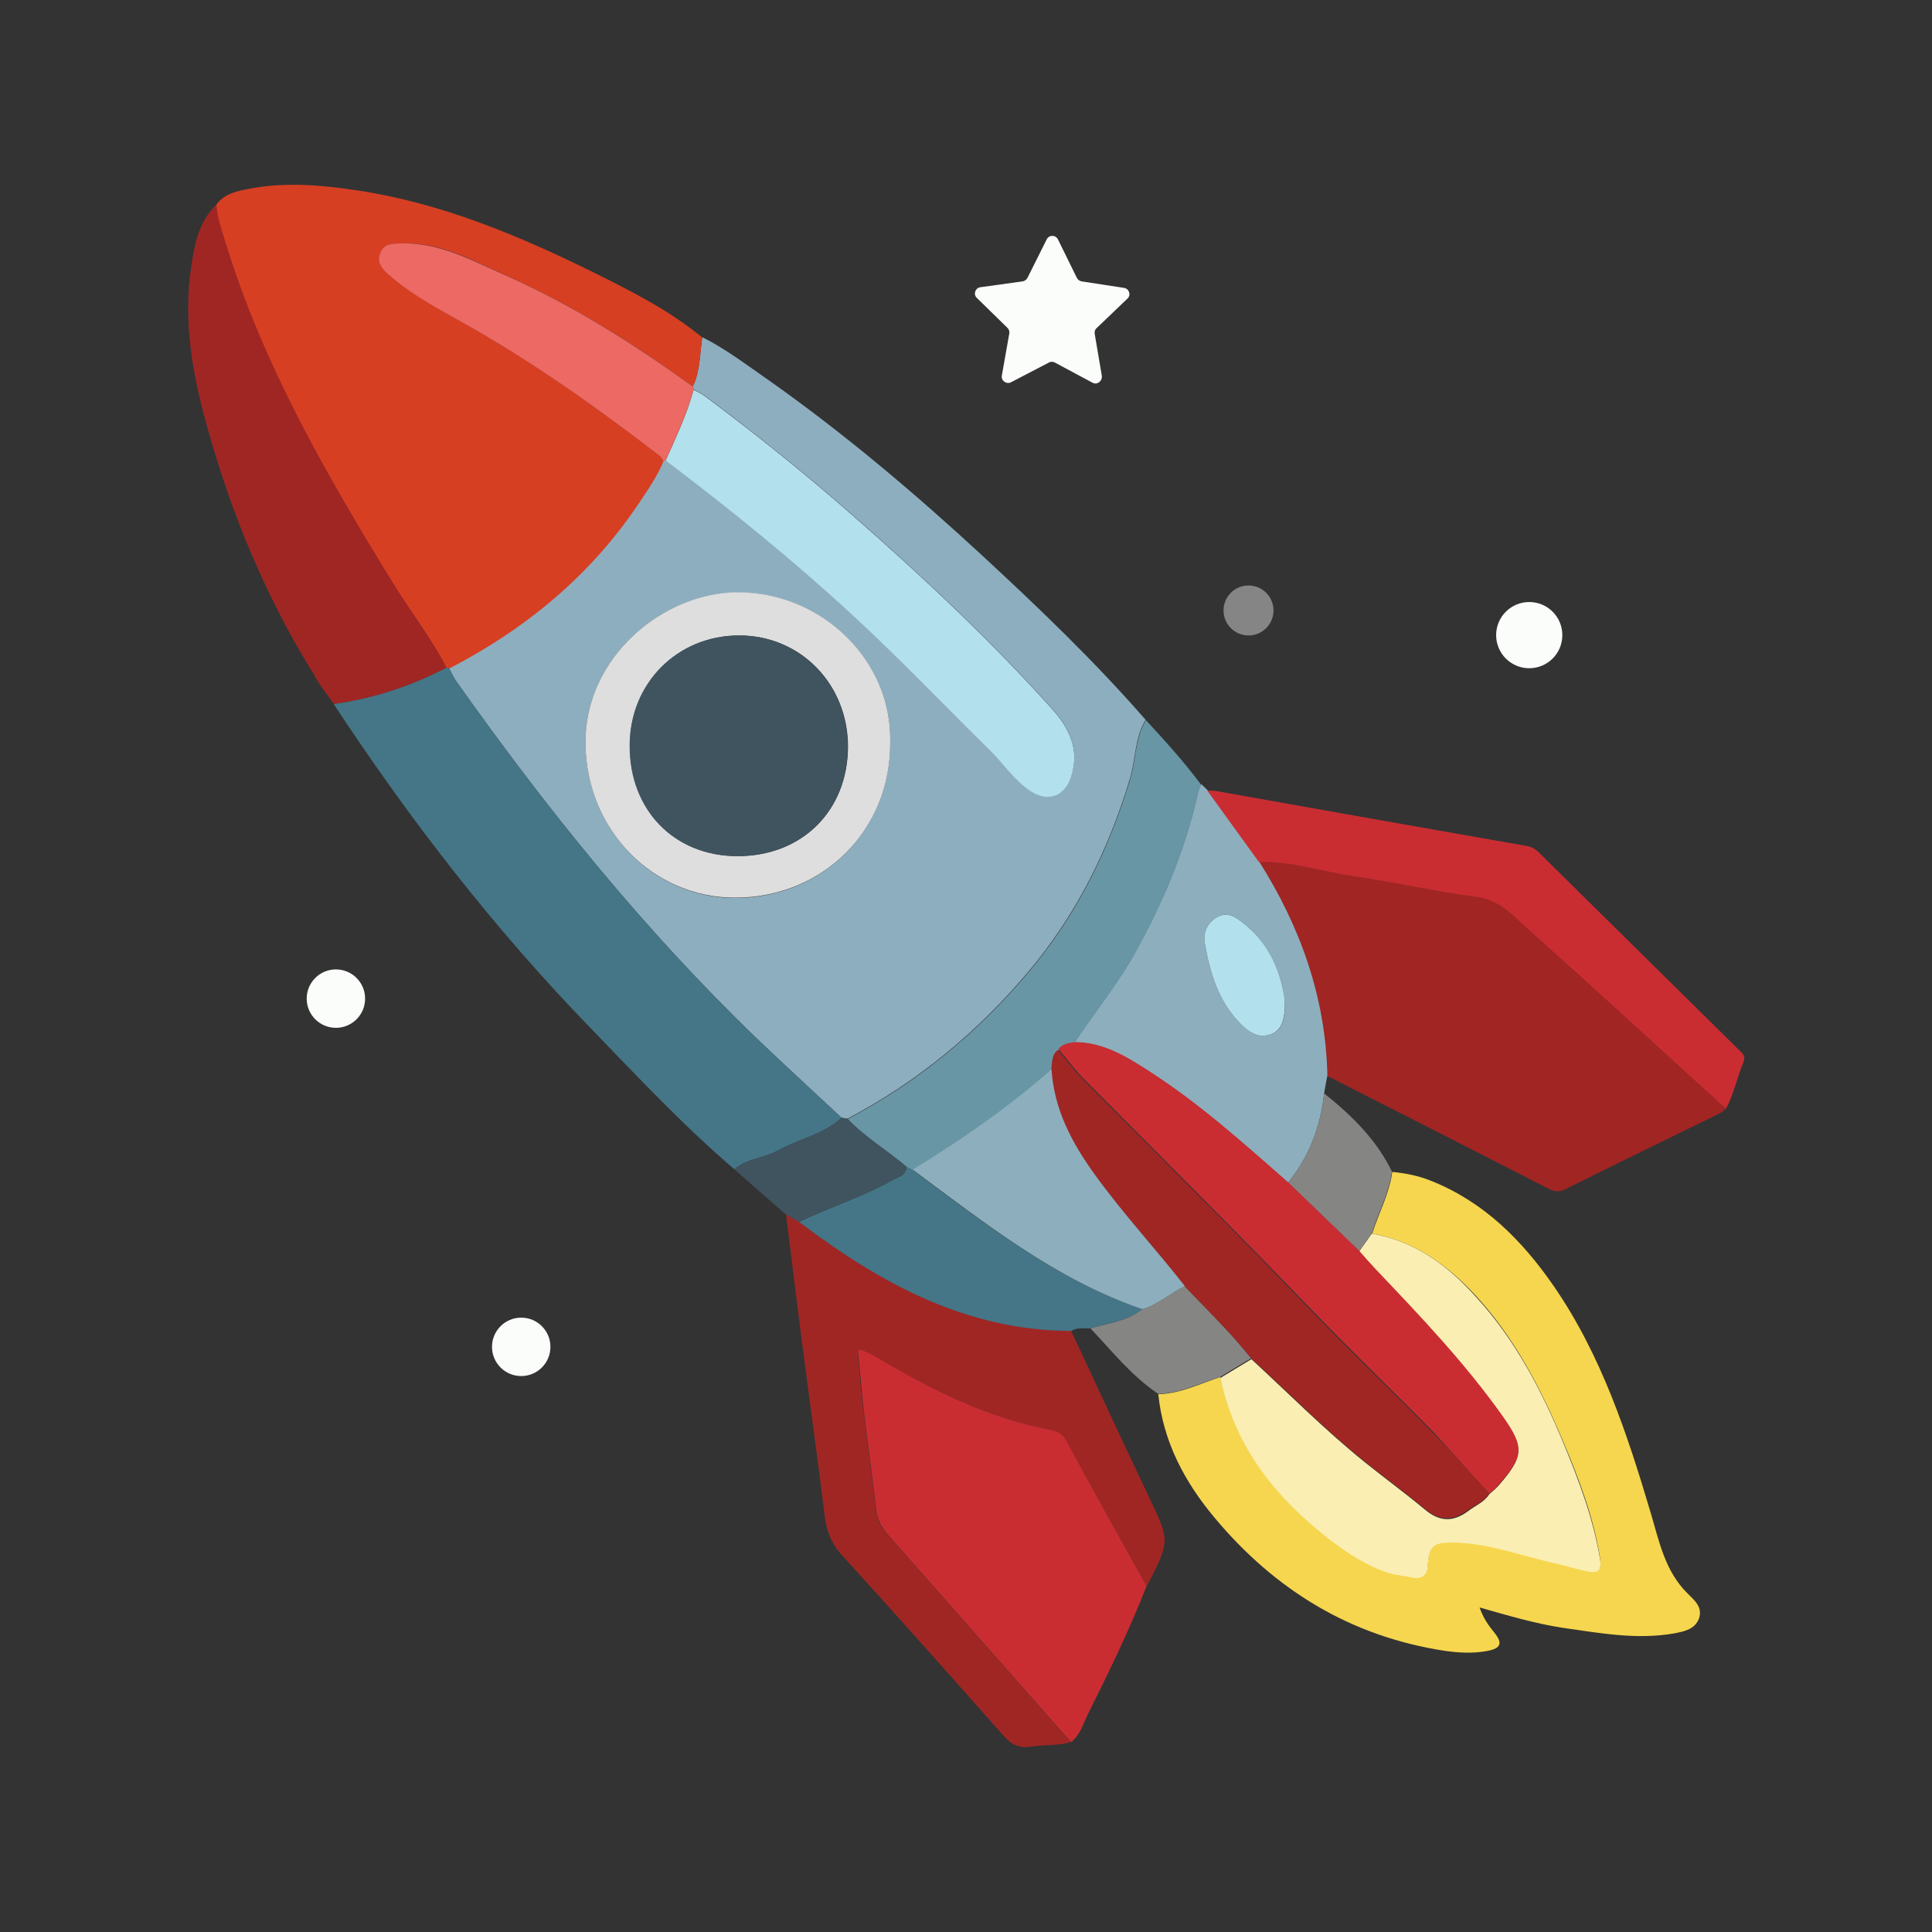 <?xml version="1.0" encoding="utf-8"?>
<!-- Generator: Adobe Illustrator 25.4.1, SVG Export Plug-In . SVG Version: 6.00 Build 0)  -->
<svg version="1.1" id="Layer_1" xmlns="http://www.w3.org/2000/svg" xmlns:xlink="http://www.w3.org/1999/xlink" x="0px" y="0px"
	 viewBox="0 0 595.3 595.3" style="enable-background:new 0 0 595.3 595.3;" xml:space="preserve">
<rect x="0" y="0" width="595.3" height="595.3" fill="#333333" stroke="none"/>
<style type="text/css">
	.st0{fill:#C9C9C9;}
	.st1{fill:#99999A;}
	.st2{fill:#DC252F;}
	.st3{fill:#707279;}
	.st4{fill:#FCD98A;}
	.st5{fill:#858585;}
	.st6{fill:#FCFAF9;}
	.st7{fill:#EF532E;}
	.st8{fill:#3C3B3C;}
	.st9{fill:#FAAE2D;}
	.st10{fill:#5C6669;}
	.st11{fill:#539343;}
	.st12{fill:#9F67A1;}
	.st13{fill:#FFD517;}
	.st14{fill:#EE3832;}
	.st15{fill:#B3E3F9;}
	.st16{fill:#E1F3FC;}
	.st17{fill:#4082C4;}
	.st18{fill:#83D1F5;}
	.st19{fill:#71B2E1;}
	.st20{fill:#F9A72B;}
	.st21{fill:#875F52;}
	.st22{fill:#FFC41B;}
	.st23{fill:#D17329;}
	.st24{fill:#FFEFAA;}
	.st25{fill:#FFFFFF;}
	.st26{fill:#F7993E;}
	.st27{fill:#FFC654;}
	.st28{fill:#B65534;}
	.st29{fill:#FFDF5A;}
	.st30{fill:#A2422B;}
	.st31{fill:#FE2A23;}
	.st32{fill:#AF101B;}
	.st33{fill:#DF7F14;}
	.st34{fill:#F4AF3E;}
	.st35{fill:#DB0D28;}
	.st36{fill:#DF7F15;}
	.st37{fill:#E27D14;}
	.st38{fill:#FCD519;}
	.st39{fill:#BA5D0E;}
	.st40{fill:#F4AF3D;}
	.st41{fill:#FBC6CF;}
	.st42{fill:#FCD517;}
	.st43{fill:#FBC5CE;}
	.st44{fill:#DFDFDF;}
	.st45{fill:#66BA6A;}
	.st46{fill:#65BA69;}
	.st47{fill:#216123;}
	.st48{fill:#2F7D33;}
	.st49{fill:#E2A24B;}
	.st50{fill:#BDBDBD;}
	.st51{fill:#FEFEFE;}
	.st52{fill:#FDEBB2;}
	.st53{fill:#307F34;}
	.st54{fill:#FCBF6B;}
	.st55{fill:#4A9C4E;}
	.st56{fill:#FBFDFB;}
	.st57{fill:#8DAEBE;}
	.st58{fill:#D73F23;}
	.st59{fill:#A02523;}
	.st60{fill:#F6D64E;}
	.st61{fill:#447687;}
	.st62{fill:#A02624;}
	.st63{fill:#C92D32;}
	.st64{fill:#8DAEBD;}
	.st65{fill:#6896A5;}
	.st66{fill:#858584;}
	.st67{fill:#40545F;}
	.st68{fill:#B2E0EC;}
	.st69{fill:#DEDEDF;}
	.st70{fill:#EC6964;}
	.st71{fill:#FAEEB2;}
</style>
<g>
	<g id="Y5QUQe_00000065758839960701582610000010442443034003025297_">
		<g>
			<path class="st57" d="M348.2,239.8c-6.6,22-16.6,42.2-31.5,59.8c-15.7,18.6-34.1,33.8-55.6,45.1c-0.6-0.1-1.2-0.2-1.8-0.3
				c-8.7-8.1-17.5-16.2-26.1-24.4c-34.8-33.5-64.9-70.9-92.7-110.2c-0.8-1.2-1.5-2.6-2.2-3.9c23.5-12.2,43.4-28.5,58.3-50.7
				c2.9-4.3,5.8-8.5,7.8-13.3c0.2,0,0.5-0.1,0.7-0.1c19.8,15,39.1,30.6,57.4,47.5c14.7,13.5,28.4,28,42.6,41.9
				c4.2,4.2,7.5,9.3,12.6,12.6c5.4,3.4,10.5,1.4,12.4-4.7c2.6-8.2-0.6-14.7-5.7-20.5c-19.2-21.4-40.1-41-61.7-59.9
				c-14.7-12.9-29.9-25.1-45.6-36.8c-1-0.8-2.3-1.3-3.4-1.9c-0.1-0.3-0.2-0.6-0.2-1c2.3-4.8,2.1-10.1,2.9-15.1
				c7.4,3.7,14,8.8,20.8,13.5c23.2,16.4,44.8,34.7,65.7,54c17.4,16.1,34.5,32.5,50.1,50.4C349.6,227.3,350,233.8,348.2,239.8z
				 M227.4,182.6c-23.1,0-47.4,19.9-47,46.8c0.4,26.3,20.8,47.4,46.3,47.3c26.9-0.1,47.6-20.9,47.6-47.7
				C275,203.7,253.3,182.5,227.4,182.6z"/>
			<path class="st58" d="M213.5,119.1c2.3-4.8,2.1-10.1,2.9-15.1c-10.2-8.4-21.9-14.3-33.6-20.1c-23.1-11.4-46.8-21.3-72.5-25.2
				c-11.2-1.7-22.4-2.7-33.7-0.5c-3.7,0.7-7.5,1.5-10,4.9c0.2,3.8,1.5,7.4,2.6,11.1c11.6,38,31.1,72.2,51.9,105.7
				c5.4,8.7,11.8,16.7,16.4,25.9c0.3,0.1,0.6,0.1,0.9,0.2c23.5-12.2,43.4-28.5,58.3-50.7c2.9-4.3,5.8-8.5,7.8-13.3
				c-0.4-0.5-0.7-1.2-1.2-1.6c-18.6-14.2-37.5-27.8-57.8-39.4c-8.9-5.1-18.2-9.7-25.9-16.6c-1.8-1.6-3.5-3.6-2.3-6.5
				c1.2-3,3.7-2.8,6.2-2.9c12-0.5,22.1,5.2,32.5,9.9C176.4,94,195.3,105.9,213.5,119.1z"/>
			<path class="st59" d="M408.9,331.5c22.5,11.4,44.9,22.8,67.3,34.3c1.9,1,3.6,1.9,6,0.7c16-8,32.1-15.8,48.2-23.7
				c0.5-0.3,0.9-0.8,1.4-1.3c-20.4-18.6-40.8-37.2-61.4-55.7c-4.4-4-8.3-8.6-15.2-9.5c-12.9-1.7-25.6-4.6-38.5-6.5
				c-9.6-1.4-19-4.6-28.8-4.3C400.6,285.8,408.4,307.5,408.9,331.5z"/>
			<path class="st60" d="M356.9,429.6c1.5,14.6,8.1,27,17.3,38c18.7,22.4,42.1,36.7,71.2,41.1c4.3,0.6,8.6,0.8,12.9,0
				c4.2-0.8,4.8-2.4,2.1-5.7c-1.8-2.2-3.4-4.5-4.5-7.7c8.8,2.5,17.2,5,25.8,6.3c11.3,1.6,22.6,3.7,34.1,1.7c3.1-0.6,6.4-1.2,7.7-4.6
				c1.2-3.5-1.4-5.6-3.5-7.7c-6.9-6.8-8.7-15.8-11.3-24.6c-7.3-24.6-15.3-48.9-30-70.2c-9.7-14-21.4-25.8-37.6-32.3
				c-3.9-1.6-7.9-2.4-12.1-2.8c-0.9,6.7-4.2,12.7-6.2,19c13,2.3,23.2,9.7,31.8,19c12.2,13.2,20.3,29,27.2,45.4
				c4.8,11.4,9.2,23,11.2,35.4c0.8,4.6-1.5,4.4-4.4,3.9c-3.1-0.6-6.1-1.6-9.1-2.3c-10.7-2.3-20.9-6.4-32-6.5c-5.8,0-7.3,1.1-7.5,6.7
				c-0.2,3.4-1.9,4.7-4.7,4.1c-3.1-0.6-6.2-0.8-9.2-2c-7.5-3-13.9-7.6-20.1-12.7c-15-12.4-25.9-27.4-30-46.8
				C369.7,426.4,363.7,429.4,356.9,429.6z"/>
			<path class="st61" d="M138.4,205.9c-0.3-0.1-0.6-0.1-0.9-0.2c-10.9,5.7-22.5,9.5-34.7,11.2c23.4,35.6,49.4,69.2,79.1,99.8
				c14.4,14.9,28.6,30.1,44.4,43.6c3.8-3.4,9.1-3.4,13.4-5.8c6.4-3.6,14-4.9,19.6-10.1c-8.7-8.1-17.5-16.2-26.1-24.4
				c-34.8-33.5-64.9-70.9-92.7-110.2C139.7,208.5,139.1,207.2,138.4,205.9z"/>
			<path class="st62" d="M353.3,488.7c0.1-0.1,0.3-0.2,0.3-0.4c6.9-13.5,6.9-13.5,0.4-27.1c-8.1-17-16-34.1-24-51.2
				c-32.4-0.1-59-14.8-83.9-33.6c-1.3-0.7-2.6-1.5-3.9-2.2c1.8,14.3,3.5,28.7,5.4,43c2.1,16.6,4.5,33.2,6.5,49.9
				c0.6,4.8,2.1,8.6,5.5,12.3c16.7,18.3,33.1,36.8,49.5,55.3c2.4,2.7,4.7,4.1,8.5,3.5c4.1-0.7,8.3-0.2,12.3-1.4
				c-18.6-21.1-37.2-42.1-55.8-63.2c-2.1-2.4-3.9-4.7-4.2-8.1c-1.1-10.1-2.6-20.3-3.8-30.4c-0.8-6.3-1.3-12.7-1.9-19.2
				c0.8,0.1,1.4,0.1,1.8,0.3c1.4,0.6,2.7,1.2,4,2c16.8,9.9,34,18.5,53.3,22.3c2,0.4,3.9,1.2,5.1,3.4
				C336.7,458.9,345.1,473.8,353.3,488.7z"/>
			<path class="st63" d="M353.3,488.7c-8.3-14.9-16.6-29.8-24.8-44.8c-1.2-2.3-3.1-3-5.1-3.4c-19.3-3.7-36.6-12.4-53.3-22.3
				c-1.3-0.8-2.6-1.4-4-2c-0.4-0.2-0.9-0.2-1.8-0.3c0.7,6.5,1.2,12.9,1.9,19.2c1.2,10.1,2.7,20.2,3.8,30.4c0.4,3.4,2.2,5.8,4.2,8.1
				c18.6,21.1,37.2,42.1,55.8,63.2c2.9-2.2,3.7-5.6,5.2-8.6C341.7,515.2,348,502.2,353.3,488.7z"/>
			<path class="st62" d="M102.9,216.9c12.2-1.7,23.7-5.5,34.7-11.2c-4.7-9.1-11.1-17.2-16.4-25.9c-20.7-33.6-40.3-67.7-51.9-105.7
				c-1.1-3.6-2.4-7.2-2.6-11.1c-5.5,5.3-6.8,12.3-7.8,19.3c-2.5,16.8,0.4,33.1,4.9,49.1c7.5,27,18.1,52.6,32.9,76.4
				C98.4,211.1,100.8,213.9,102.9,216.9z"/>
			<path class="st64" d="M408,336.9c-1.1,10.2-4.6,19.5-11.1,27.5c-13.7-12-27.2-24.2-42.6-34.1c-7.1-4.6-14.3-9.1-23.2-9.1
				c5.9-9,12.7-17.3,18.1-26.7c8.9-15.8,15.9-32.4,19.9-50.1c0.2-1,0.6-1.9,1-2.8c0.7,0.6,1.3,1.2,2,1.9c5.3,7.3,10.6,14.7,15.9,22
				c12.7,20.1,20.5,41.9,21,65.9C408.6,333.3,408.3,335.1,408,336.9z M382.9,284.3c-2.1-1.6-4.5-3.5-7.7-1.8c-3.3,1.8-4.5,4.9-4,8
				c1.6,9.2,4.2,18.1,11.1,25c2.6,2.6,5.4,4.5,9.2,3.2c3.2-1,4.6-4.1,4.4-10.4C394.7,299.5,391.2,290.6,382.9,284.3z"/>
			<path class="st65" d="M331.1,321.4c5.9-9,12.7-17.3,18.1-26.7c8.9-15.8,15.9-32.4,19.9-50.1c0.2-1,0.6-1.9,1-2.8
				c-5.2-7-11.1-13.5-17-19.9c-3.4,5.5-3,12-4.8,18c-6.6,22-16.6,42.2-31.5,59.8c-15.7,18.6-34.1,33.8-55.6,45.1
				c5.4,5.7,12.2,9.7,18.2,14.8c0.6,0.3,1.3,0.7,1.9,1c15.1-9.2,29.5-19.3,42.8-30.9c0.3-2.1,0-4.5,2.1-6
				C327.3,321.9,329.3,321.7,331.1,321.4z"/>
			<path class="st63" d="M372,243.6c5.3,7.3,10.6,14.7,15.9,22c9.9-0.3,19.2,2.9,28.8,4.3c12.9,1.9,25.6,4.8,38.5,6.5
				c6.8,0.9,10.8,5.5,15.2,9.5c20.6,18.4,40.9,37.1,61.4,55.7c2.5-4.5,3.4-9.6,5.4-14.3c0.8-1.9-0.3-2.7-1.4-3.8
				c-20.5-20.2-40.9-40.4-61.4-60.6c-1.1-1.1-2.2-1.9-3.8-2.2c-32-5.6-64.1-11.3-96.1-17C373.7,243.6,372.8,243.6,372,243.6z"/>
			<path class="st61" d="M281.2,360.5c-0.6-0.3-1.3-0.7-1.9-1c0,2.6-2.2,3-3.9,3.9c-9.3,5.3-19.6,8.5-29.2,13.1
				c24.9,18.8,51.4,33.5,83.9,33.6c1.9-1.2,4-0.7,6-0.8c5.4-1.7,11.3-2.3,16-5.9C325.2,394.3,303.5,377,281.2,360.5z"/>
			<path class="st66" d="M352,403.4c-4.7,3.7-10.6,4.3-16,5.9c6.7,7.1,12.7,14.7,20.9,20.2c6.8-0.2,12.7-3.2,19-5.2
				c3.2-1.9,6.4-3.9,9.6-5.8c-6.3-7.9-13.5-14.9-20.5-22.2C360.5,398.4,356.9,402,352,403.4z"/>
			<path class="st67" d="M246.2,376.5c9.6-4.6,19.8-7.8,29.2-13.1c1.7-0.9,3.9-1.4,3.9-3.9c-5.9-5.1-12.7-9.1-18.2-14.8
				c-0.6-0.1-1.2-0.2-1.8-0.3c-5.6,5.2-13.2,6.5-19.6,10.1c-4.3,2.4-9.6,2.4-13.4,5.8c5.3,4.7,10.6,9.4,16,14
				C243.6,375,244.9,375.8,246.2,376.5z"/>
			<path class="st66" d="M408,336.9c-1.1,10.2-4.6,19.5-11.1,27.5c7.3,7,14.6,14,21.9,21.1c1.3-1.8,2.6-3.7,3.9-5.5
				c2-6.4,5.3-12.3,6.2-19C424.1,351.1,416.5,343.7,408,336.9z"/>
			<path class="st68" d="M205.1,141.9c19.8,15,39.1,30.6,57.4,47.5c14.7,13.5,28.4,28,42.6,41.9c4.2,4.2,7.5,9.3,12.6,12.6
				c5.4,3.4,10.5,1.4,12.4-4.7c2.6-8.2-0.6-14.7-5.7-20.5c-19.2-21.4-40.1-41-61.7-59.9c-14.7-12.9-29.9-25.1-45.6-36.8
				c-1-0.8-2.3-1.3-3.4-1.9C211.7,127.6,208.3,134.7,205.1,141.9z"/>
			<path class="st69" d="M226.7,276.6c-25.6,0.1-46-21-46.3-47.3c-0.4-26.8,24-46.8,47-46.8c25.9,0,47.6,21.1,46.9,46.4
				C274.4,255.8,253.6,276.5,226.7,276.6z M261.3,230.1c0-19.2-14.5-34.2-33.3-34.3c-19.2-0.1-34,14.8-33.9,34.1
				c0,19.8,13.8,33.9,33.2,33.9C247.2,263.8,261.2,249.8,261.3,230.1z"/>
			<path class="st70" d="M205.1,141.9c3.2-7.2,6.5-14.2,8.6-21.8c-0.1-0.3-0.2-0.6-0.2-1c-18.2-13.1-37.1-25.1-57.6-34.2
				c-10.4-4.6-20.5-10.3-32.5-9.9c-2.5,0.1-5-0.1-6.2,2.9c-1.2,2.9,0.5,4.9,2.3,6.5c7.7,6.9,17,11.5,25.9,16.6
				c20.3,11.6,39.3,25.2,57.8,39.4c0.5,0.4,0.8,1,1.2,1.6C204.7,141.9,204.9,141.9,205.1,141.9z"/>
			<path class="st71" d="M422.7,380.1c-1.3,1.8-2.6,3.7-3.9,5.5c1.8,2,3.5,3.9,5.3,5.9c13.6,14.4,27.2,28.7,38.8,44.9
				c6.9,9.7,6.6,12.4-1.1,21.3c-0.9,1-1.9,1.8-2.9,2.7c-1.6,2.5-4.3,3.5-6.5,5.2c-4.7,3.5-8.9,3.3-13.4-0.5c-6-5-12.3-9.6-18.4-14.5
				c-12.3-9.9-23.4-21.1-35-31.8c-3.2,1.9-6.4,3.9-9.6,5.8c4.1,19.4,15,34.4,30,46.8c6.1,5.1,12.5,9.7,20.1,12.7
				c3,1.2,6.1,1.4,9.2,2c2.8,0.6,4.6-0.7,4.7-4.1c0.3-5.6,1.7-6.7,7.5-6.7c11.1,0.1,21.4,4.2,32,6.5c3.1,0.7,6.1,1.7,9.1,2.3
				c2.9,0.6,5.2,0.7,4.4-3.9c-2.1-12.4-6.5-24-11.2-35.4c-6.8-16.4-15-32.2-27.2-45.4C445.9,389.7,435.8,382.4,422.7,380.1z"/>
			<path class="st63" d="M458.9,460.2c1-0.9,2.1-1.7,2.9-2.7c7.8-8.9,8-11.6,1.1-21.3c-11.5-16.2-25.1-30.5-38.8-44.9
				c-1.8-1.9-3.6-3.9-5.3-5.9c-7.3-7-14.6-14-21.9-21.1c-13.7-12-27.2-24.2-42.6-34.1c-7.1-4.6-14.3-9.1-23.2-9.1
				c-1.8,0.3-3.7,0.5-5,2.1c2.6,3,4.9,6.3,7.7,9.1c23,23.2,46.2,46.2,68.9,69.8c12.9,13.4,26.3,26.3,39.4,39.6
				C447.8,447.9,453.2,454.1,458.9,460.2z"/>
			<path class="st68" d="M395.9,308.3c-1.2-8.8-4.7-17.7-13-24c-2.1-1.6-4.5-3.5-7.7-1.8c-3.3,1.8-4.5,4.9-4,8
				c1.6,9.2,4.2,18.1,11.1,25c2.6,2.6,5.4,4.5,9.2,3.2C394.7,317.6,396,314.6,395.9,308.3z"/>
			<path class="st62" d="M458.9,460.2c-5.6-6.1-11.1-12.3-16.9-18.2c-13-13.3-26.5-26.1-39.4-39.6c-22.6-23.6-45.9-46.6-68.9-69.8
				c-2.8-2.8-5.1-6-7.7-9.1c-2.1,1.5-1.7,3.9-2.1,6c0.7,12.4,6.3,22.8,13.4,32.5c8.7,11.9,18.6,22.7,27.7,34.3
				c7,7.3,14.2,14.3,20.5,22.2c11.6,10.6,22.7,21.9,35,31.8c6.1,4.9,12.4,9.5,18.4,14.5c4.5,3.8,8.7,4,13.4,0.5
				C454.6,463.7,457.3,462.7,458.9,460.2z"/>
			<path class="st64" d="M365.1,396.3c-9.1-11.6-19.1-22.4-27.7-34.3c-7.1-9.8-12.6-20.1-13.4-32.5c-13.3,11.7-27.7,21.7-42.8,30.9
				c22.3,16.5,44.1,33.9,70.8,43C356.9,402,360.5,398.4,365.1,396.3z"/>
			<path class="st67" d="M227.2,263.8c19.9,0,34-14,34-33.7c0-19.2-14.5-34.2-33.3-34.3c-19.2-0.1-34,14.8-33.9,34.1
				C194,249.7,207.8,263.8,227.2,263.8z"/>
		</g>
	</g>
	<circle class="st56" cx="471.2" cy="195.7" r="10.2"/>
	<circle class="st56" cx="103.5" cy="307.7" r="9"/>
	<circle class="st5" cx="384.7" cy="188.1" r="7.7"/>
	<circle class="st56" cx="160.6" cy="415" r="9"/>
	<path class="st56" d="M315.1,86.7l-13,1.8c-1.6,0.2-2.3,2.2-1.1,3.3l9.4,9.2c0.5,0.5,0.7,1.1,0.6,1.7l-2.3,13
		c-0.3,1.6,1.4,2.8,2.8,2.1l11.7-6.1c0.6-0.3,1.3-0.3,1.8,0l11.6,6.2c1.4,0.8,3.1-0.4,2.9-2.1l-2.2-13c-0.1-0.6,0.1-1.3,0.6-1.7
		l9.5-9.1c1.2-1.1,0.5-3.1-1.1-3.3l-13-2c-0.6-0.1-1.2-0.5-1.5-1.1l-5.8-11.8c-0.7-1.5-2.8-1.5-3.5,0l-5.9,11.8
		C316.3,86.2,315.7,86.6,315.1,86.7z"/>
</g>
</svg>
